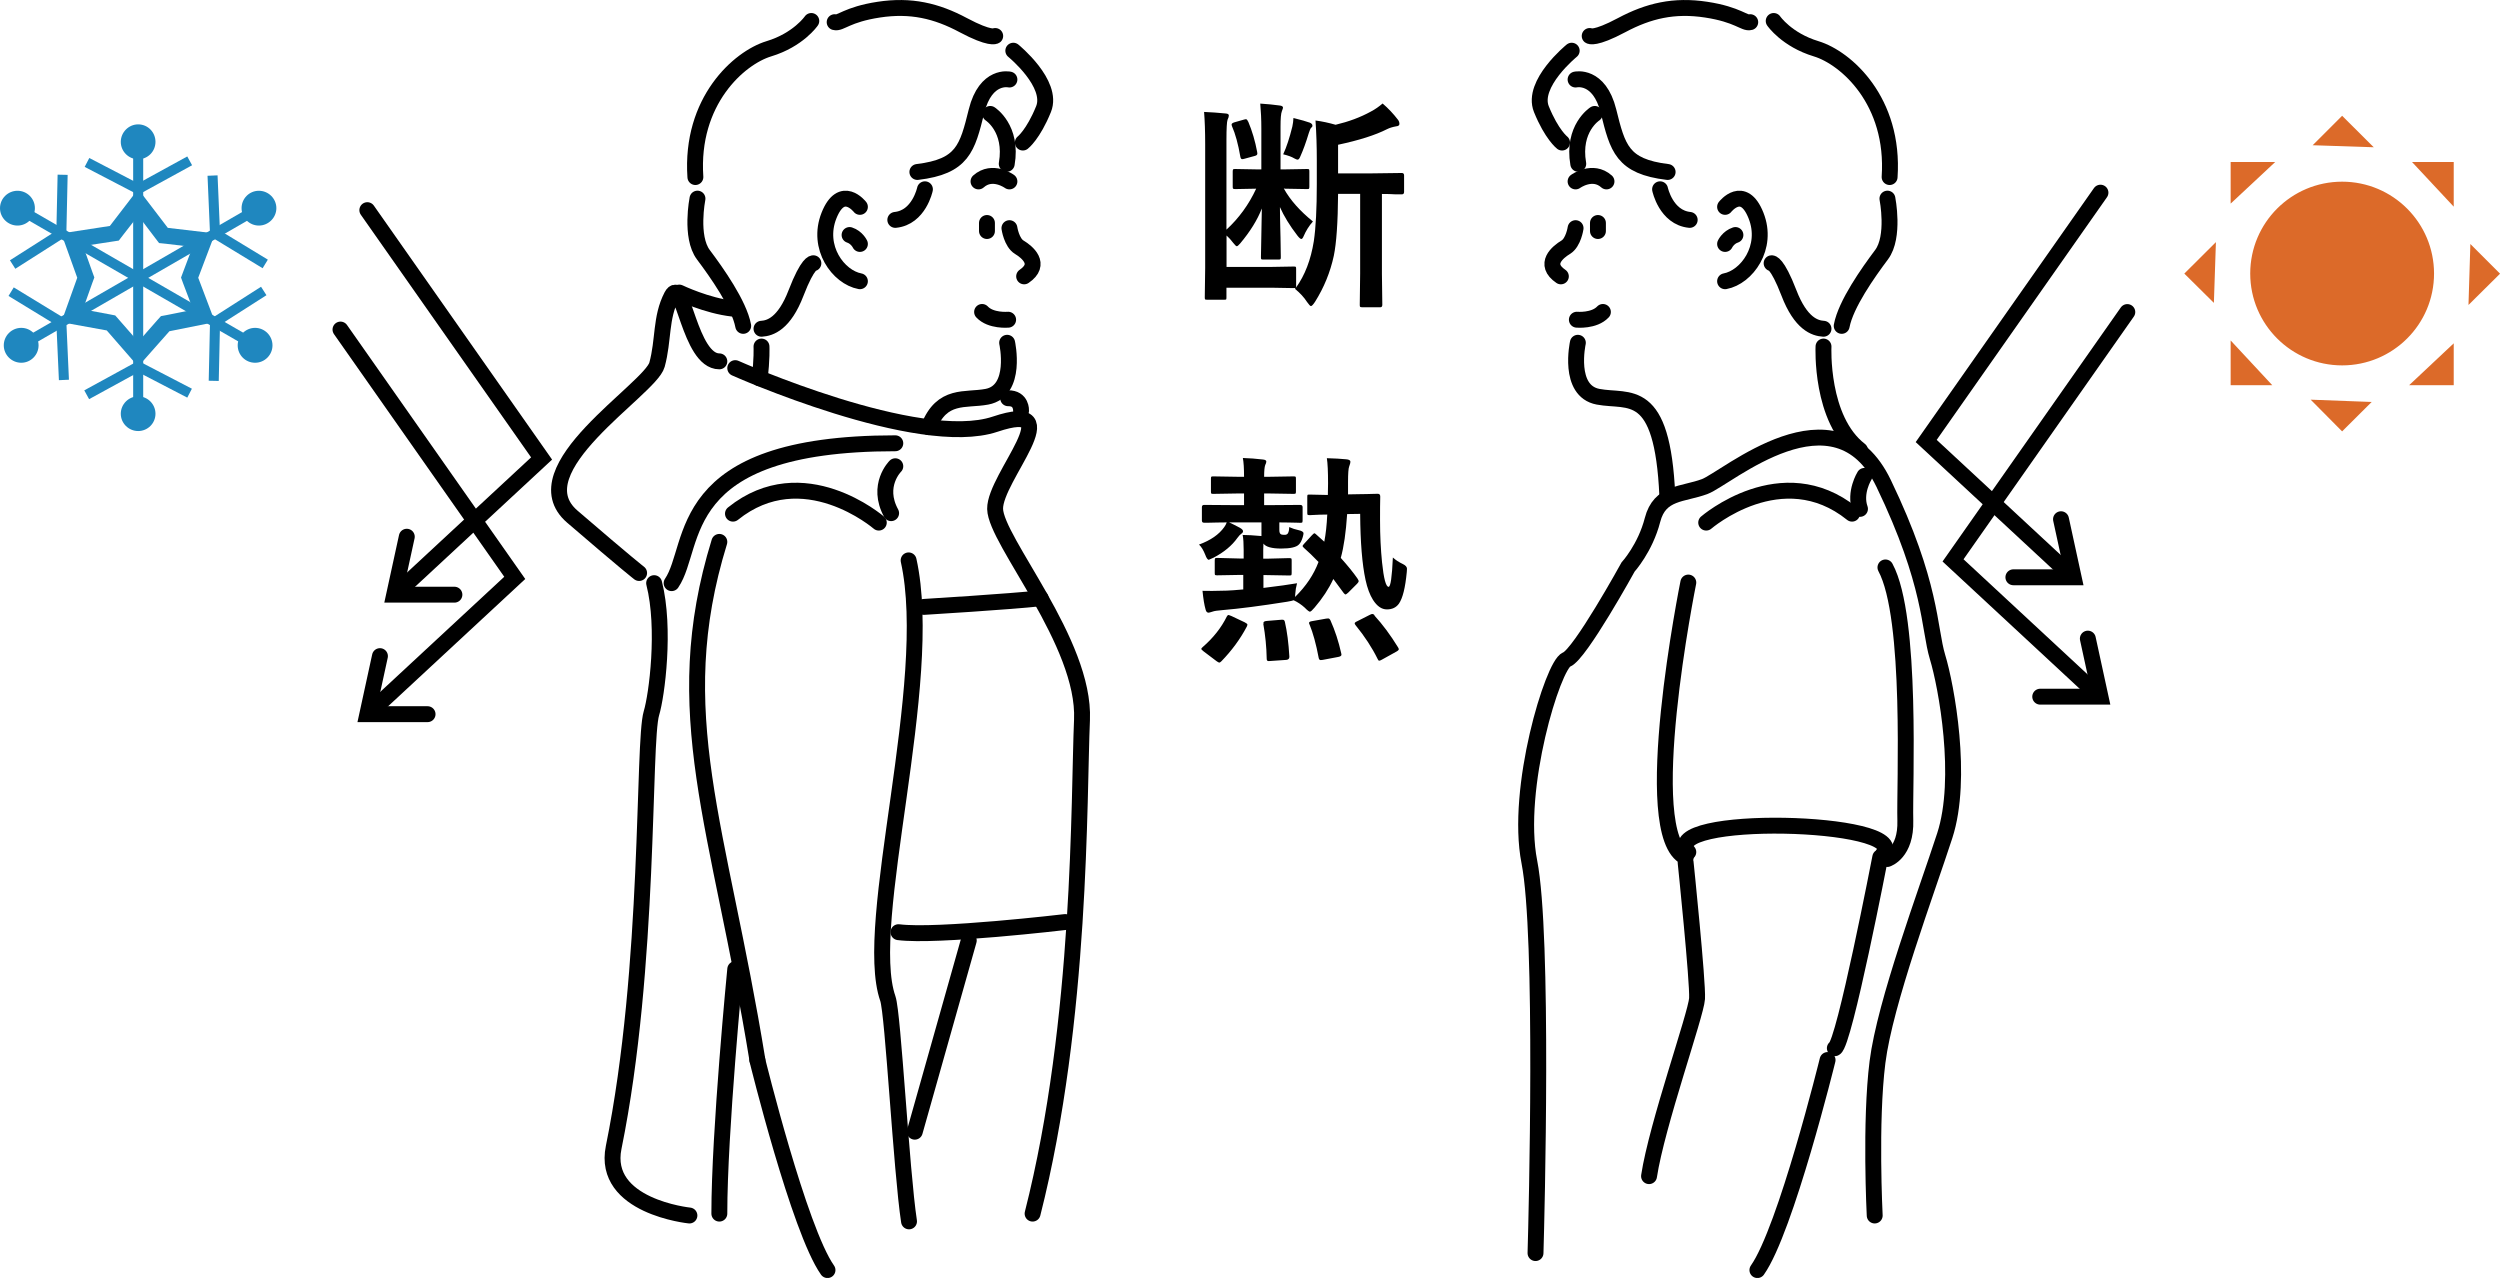 <?xml version="1.0" encoding="UTF-8"?>
<svg id="_レイヤー_2" data-name="レイヤー 2" xmlns="http://www.w3.org/2000/svg" viewBox="0 0 251.48 128.55">
  <defs>
    <style>
      .cls-1, .cls-2 {
        stroke: #000;
        stroke-linecap: round;
        stroke-width: 1.6px;
      }

      .cls-1, .cls-2, .cls-3, .cls-4 {
        fill: none;
      }

      .cls-2 {
        fill-rule: evenodd;
      }

      .cls-5 {
        fill: #000;
      }

      .cls-5, .cls-6, .cls-7 {
        stroke-width: 0px;
      }

      .cls-6 {
        fill: #1f87bf;
      }

      .cls-3 {
        stroke: #dc6a29;
        stroke-width: .67px;
      }

      .cls-7 {
        fill: #dc6a29;
      }

      .cls-4 {
        stroke: #1f87bf;
        stroke-miterlimit: 10;
        stroke-width: 1.01px;
      }
    </style>
  </defs>
  <g id="_レイヤー_2-2" data-name="レイヤー 2">
    <g>
      <path class="cls-2" d="M169.56,86.75s1.25,12.09,1.15,13.7c-.1,1.61-4.05,12.72-4.83,17.86"/>
      <path class="cls-2" d="M189.14,86.23s-3.63,18.79-4.57,19.21"/>
      <path class="cls-2" d="M183.84,106.63s-4.2,17.08-7.06,21.13"/>
      <path class="cls-2" d="M76.18,106.63s4.2,17.08,7.06,21.13"/>
      <line class="cls-1" x1="92.02" y1="113.84" x2="97.45" y2="94.61"/>
      <path class="cls-2" d="M107.15,92.75s-12.9,1.52-16.77,1.02"/>
      <path class="cls-2" d="M73.96,97.49s-1.6,16.36-1.6,24.59"/>
      <g>
        <line class="cls-1" x1="160.74" y1="22.43" x2="160.74" y2="23.24"/>
        <path class="cls-2" d="M158.49,18.25s1.71-1.25,3.11,0"/>
        <path class="cls-2" d="M158.49,22.95s-.21,1.45-.99,1.92c-.78.47-2.31,1.69-.49,2.93"/>
        <path class="cls-2" d="M158.62,32.16s1.74.16,2.62-.78"/>
        <path class="cls-2" d="M160.42,11.46s-2.28,1.45-1.66,5.02"/>
        <path class="cls-2" d="M158.1,5.1s-4.08,3.32-3.05,5.88c1.04,2.56,2.08,3.36,2.08,3.36"/>
        <path class="cls-2" d="M158.49,8s2.38-.55,3.31,3.18c.93,3.74,1.38,5.57,5.95,6.12"/>
        <path class="cls-2" d="M166.99,19.04s.59,2.84,2.98,3.08"/>
        <path class="cls-2" d="M173.53,24.54s.31-.66,1.04-.9"/>
        <path class="cls-2" d="M173.53,20.81s1.83-2.35,3.11.87c1.28,3.22-.95,6.21-3.11,6.61"/>
        <path class="cls-2" d="M178.21,26.48s.54-.13,1.74,2.98c1.19,3.11,2.62,3.56,3.48,3.61"/>
        <path class="cls-2" d="M189.86,19.98s.76,3.84-.59,5.64c-1.35,1.8-3.6,4.98-4.01,7.16"/>
        <path class="cls-2" d="M159.91,3.62s.49.36,3.21-1.09,5.28-2.05,8.5-1.56c3.22.49,3.87,1.43,4.44,1.26"/>
        <path class="cls-2" d="M178.42,2.11s1.3,1.9,4.28,2.8c2.99.91,7.9,5.24,7.38,12.9"/>
        <path class="cls-2" d="M158.72,34.48s-1.07,4.85,2.04,5.43c3.11.59,6.47-1.18,6.96,9.97"/>
        <path class="cls-2" d="M183.43,34.86s-.35,7.32,3.67,10.42"/>
        <path class="cls-2" d="M188.58,122.27s-.48-9.41.28-15.43c.76-6.02,4.9-17.03,6.77-22.79,1.87-5.76.16-15.05-.73-17.96-.88-2.91-.54-7.32-5.42-17.46-4.88-10.14-15.78-.52-17.99.31-2.21.83-4.53.52-5.26,3.36-.73,2.84-2.46,4.74-2.46,4.74,0,0-4.84,8.79-6.19,9.31-1.35.52-5.19,12.98-3.74,20.35,1.45,7.37.73,35.61.62,39.35"/>
        <path class="cls-2" d="M171.63,52.57s7.61-6.58,14.67-.9"/>
        <path class="cls-2" d="M187.55,47.87s-1.04,1.66-.45,3.32"/>
        <path class="cls-2" d="M169.83,58.6s-5.14,25.45-.26,27.63"/>
        <path class="cls-2" d="M169.83,85.71c-3.14-3.87,22.35-3.24,19.62.16"/>
        <path class="cls-2" d="M189.84,86.41s1.92-.6,1.82-3.89c-.1-3.3.73-20.39-2-25.44"/>
        <line class="cls-1" x1="99.28" y1="22.43" x2="99.28" y2="23.24"/>
        <path class="cls-2" d="M101.54,18.25s-1.71-1.25-3.11,0"/>
        <path class="cls-2" d="M101.54,22.95s.21,1.45.99,1.92,2.31,1.69.49,2.93"/>
        <path class="cls-2" d="M101.41,32.16s-1.74.16-2.62-.78"/>
        <path class="cls-2" d="M99.61,11.46s2.28,1.45,1.66,5.02"/>
        <path class="cls-2" d="M101.93,5.1s4.08,3.32,3.04,5.88c-1.04,2.56-2.08,3.36-2.08,3.36"/>
        <path class="cls-2" d="M101.54,8s-2.38-.55-3.31,3.18c-.93,3.74-1.38,5.57-5.95,6.12"/>
        <path class="cls-2" d="M93.04,19.04s-.59,2.84-2.98,3.08"/>
        <path class="cls-2" d="M86.5,24.54s-.31-.66-1.04-.9"/>
        <path class="cls-2" d="M86.5,20.81s-1.83-2.35-3.11.87c-1.28,3.22.95,6.21,3.11,6.61"/>
        <path class="cls-2" d="M81.82,26.48s-.54-.13-1.74,2.98c-1.19,3.11-2.62,3.56-3.48,3.61"/>
        <path class="cls-2" d="M70.16,19.98s-.76,3.84.59,5.64c1.35,1.8,3.6,4.98,4.01,7.16"/>
        <path class="cls-2" d="M100.11,3.62s-.49.36-3.21-1.09c-2.71-1.45-5.28-2.05-8.5-1.56-3.22.49-3.87,1.43-4.44,1.26"/>
        <path class="cls-2" d="M81.61,2.11s-1.3,1.9-4.28,2.8c-2.98.91-7.9,5.24-7.38,12.9"/>
        <path class="cls-2" d="M101.31,34.48s1.07,4.85-2.04,5.43c-2.19.41-4.5-.34-5.85,3.06"/>
        <path class="cls-2" d="M76.6,34.86s.06,1.38-.19,3.2"/>
        <path class="cls-2" d="M69.35,122.27s-8.83-.9-7.62-6.85c3.72-18.27,2.92-40.77,3.8-43.68.54-1.77,1.43-8.52.27-13.08"/>
        <path class="cls-2" d="M88.4,52.57s-7.61-6.58-14.67-.9"/>
        <path class="cls-2" d="M91.4,56.37c2.74,12.35-4.73,36.55-2.09,44.08.53,1.52,1.35,17.28,2.13,22.41"/>
        <path class="cls-2" d="M72.36,54.51c-5.31,17.23,0,28.54,3.83,52.12"/>
        <path class="cls-2" d="M73.96,37.03s18.42,8.23,26.14,5.64c7.73-2.59-.05,5.32,0,8.52.06,3.21,9.08,13.44,8.74,21.22-.34,7.78,0,30.12-4.97,49.67"/>
        <path class="cls-2" d="M72.36,36.35c-3.01,0-3.67-8.74-4.8-6.57-1.13,2.17-.79,4.43-1.47,6.91-.68,2.48-14.04,10.53-8.52,15.28,5.53,4.76,6.72,5.67,6.72,5.67"/>
        <path class="cls-2" d="M68.33,29.43s2.76,1.33,5.4,1.62"/>
        <path class="cls-2" d="M102.71,41.31s.07-1.27-1.3-1.25"/>
        <path class="cls-2" d="M67.56,58.66c2.59-3.8,0-14.07,22.5-14.07"/>
        <path class="cls-2" d="M90.06,46.9s-1.95,1.92-.42,4.72"/>
        <path class="cls-2" d="M92.94,61.05s8.76-.53,11.74-.87"/>
        <g>
          <polyline class="cls-2" points="213.99 31.39 196.46 56.37 210.5 69.4"/>
          <polyline class="cls-2" points="210.02 64.24 211.29 70.08 205.23 70.08"/>
        </g>
        <g>
          <polyline class="cls-2" points="211.29 19.38 193.76 44.36 207.8 57.39"/>
          <polyline class="cls-2" points="207.32 52.23 208.59 58.07 202.53 58.07"/>
        </g>
        <g>
          <polyline class="cls-2" points="34.25 33.15 51.78 58.13 37.74 71.16"/>
          <polyline class="cls-2" points="38.22 66 36.95 71.84 43.01 71.84"/>
        </g>
        <g>
          <polyline class="cls-2" points="36.95 21.14 54.48 46.12 40.44 59.15"/>
          <polyline class="cls-2" points="40.92 53.99 39.65 59.82 45.71 59.82"/>
        </g>
        <g>
          <path class="cls-5" d="M129.21,18.96h-.07c.64,1.16,1.62,2.26,2.93,3.32-.39.43-.7.93-.95,1.51-.07.17-.15.25-.22.25-.08,0-.21-.11-.39-.34-.78-1.01-1.36-1.97-1.76-2.87,0,.78.03,1.81.06,3.09.02.9.03,1.55.03,1.95,0,.11-.01.18-.04.2-.03.03-.09.04-.2.04h-1.5c-.12,0-.2-.01-.23-.04-.02-.03-.03-.09-.03-.2,0-.38.03-2.01.09-4.9-.45,1.16-1.18,2.33-2.18,3.52-.16.18-.27.28-.34.28-.06,0-.18-.11-.36-.34-.22-.29-.44-.54-.67-.74v3.16h4.48l2.28-.04c.12,0,.19.01.21.04.02.03.03.1.03.2v1.69c0,.09,0,.15-.02.2.9-1.24,1.5-2.8,1.8-4.68.2-1.35.3-3.26.3-5.73v-2.44c0-1.34-.04-2.66-.13-3.97.68.09,1.36.24,2.02.43,1.31-.31,2.5-.75,3.55-1.33.44-.23.83-.51,1.18-.81.57.49,1.08,1.03,1.54,1.63.1.12.15.27.15.43,0,.14-.11.22-.34.24-.34.06-.64.15-.9.28-1.18.6-2.82,1.12-4.93,1.57v2.88h3.35l3.06-.04c.15,0,.23.08.23.24v1.67c0,.16-.08.24-.23.24h-.6c-.42-.03-.88-.04-1.4-.04v8.03l.04,3.12c0,.17-.07.25-.22.25h-1.79c-.12,0-.2-.02-.23-.06-.02-.02-.03-.09-.03-.2l.04-3.12v-8.03h-2.22c-.02,2.9-.17,4.98-.43,6.23-.36,1.66-.99,3.2-1.89,4.63-.19.29-.33.43-.41.43-.07,0-.2-.14-.39-.41-.3-.47-.71-.91-1.22-1.33l.07-.09s-.1.02-.2.02l-2.28-.04h-4.48v.97c0,.12-.01.19-.03.21-.02.02-.09.03-.2.03h-1.7c-.12,0-.2-.01-.22-.04-.02-.03-.03-.1-.03-.2l.04-2.95v-12.46c0-1.29-.04-2.37-.11-3.24.7.03,1.44.08,2.22.16.18.02.27.09.27.2,0,.1-.04.25-.13.43-.07.19-.11.86-.11,2v9.05c1.25-1.15,2.25-2.52,2.99-4.12l-2.11.04c-.12,0-.19-.02-.22-.05-.02-.03-.03-.1-.03-.21v-1.51c0-.12.02-.2.05-.22.02-.02.09-.03.2-.03l2.24.04h.39v-4.11c0-.92-.04-1.75-.11-2.51.73.05,1.38.11,1.93.19.24.02.36.1.36.22,0,.05-.04.16-.11.34-.1.24-.14.77-.14,1.57v4.3h.38l2.28-.04c.12,0,.19.01.21.04.02.03.03.1.03.21v1.51c0,.12-.01.2-.04.23-.03.02-.1.03-.2.03l-2.28-.04ZM125.56,12.23c.4.95.7,1.97.9,3.05.01.08.02.14.02.17,0,.11-.08.19-.24.23l-1.06.29c-.1.03-.18.04-.22.04-.1,0-.16-.08-.19-.24-.22-1.28-.5-2.3-.84-3.07-.03-.08-.04-.14-.04-.18,0-.08.09-.15.26-.21l1.02-.29c.07-.02.13-.03.16-.03.08,0,.15.08.21.23ZM129.08,15.52c.34-.73.64-1.66.92-2.79.06-.29.1-.57.11-.86.77.19,1.32.35,1.65.47.18.08.26.18.26.3,0,.09-.04.16-.13.21-.07.08-.14.25-.23.52-.29.97-.58,1.75-.85,2.35-.09.23-.18.34-.28.34-.07,0-.18-.04-.34-.13-.24-.15-.62-.29-1.12-.41Z"/>
          <path class="cls-5" d="M126.91,52.55h-3.27c.23.1.59.28,1.08.54.21.12.32.24.32.34,0,.1-.05.18-.15.24-.13.09-.27.23-.41.43-.56.79-1.37,1.46-2.41,2-.3.14-.46.21-.47.21-.12,0-.24-.17-.36-.5-.18-.45-.38-.8-.63-1.03,1.17-.43,2.01-1.01,2.54-1.76.1-.14.19-.3.25-.47-.67,0-1.25.02-1.76.03h-.52c-.15.01-.22-.07-.22-.23v-1.33c0-.15.07-.23.22-.23l2.73.02h1.29v-1.17h-.66l-2.43.04c-.12,0-.19-.01-.21-.04-.02-.03-.03-.1-.03-.21v-1.27c0-.12.01-.19.04-.21.03-.02.09-.03.2-.03l2.43.04h.66c0-.85-.04-1.48-.12-1.89.66.02,1.33.07,2,.15.24.02.36.09.36.21,0,.09-.04.21-.11.35-.07.18-.11.57-.11,1.18h.54l2.41-.04c.12,0,.19.01.22.04.02.03.03.1.03.2v1.27c0,.12-.01.19-.04.22-.03.02-.1.03-.21.03l-2.41-.04h-.54v1.17h.9l2.73-.02c.16,0,.24.08.24.23v1.33c0,.12-.02.19-.04.21-.03.02-.1.03-.2.03-.03,0-.12,0-.29-.01-.56-.01-1.17-.03-1.81-.03v.78c0,.23.06.38.19.43.07.03.19.04.35.04.15,0,.25-.05.32-.15.09-.15.13-.36.13-.63.31.14.62.24.95.31.33.07.49.18.49.32,0,.07-.02.19-.07.36-.1.34-.22.6-.39.76-.25.27-.85.41-1.79.41s-1.55-.17-1.78-.5c-.01.11-.02.32-.02.64v.88h.33l2.28-.06c.12,0,.19.02.22.04.02.03.03.1.03.21v1.26c0,.12-.02.19-.04.21-.03.02-.1.03-.21.03l-2.28-.04h-.31v1.29c1.5-.18,2.63-.34,3.38-.47-.1.37-.16.73-.18,1.08l-.02.3c1.11-1.09,1.89-2.26,2.36-3.52-.54-.56-1.03-1.04-1.47-1.42-.09-.09-.13-.15-.13-.17,0-.06.05-.14.16-.25l.76-.83c.14-.15.23-.22.26-.22s.08.03.14.08l.86.77c.15-.76.25-1.67.3-2.73-.53,0-.98.02-1.35.04l-.41.02c-.12,0-.19-.02-.22-.04-.02-.03-.03-.1-.03-.2v-1.61c0-.11.01-.17.04-.2.03-.01.1-.02.21-.02l1.82.04c.01-.26.02-.64.02-1.16,0-1.19-.04-2.03-.12-2.54.78.02,1.43.06,1.94.11.29.02.43.11.43.25,0,.09-.04.25-.13.49-.07.17-.11.69-.11,1.55v1.24l1.08-.02c.55,0,1.04-.02,1.46-.03.29,0,.44-.01.45-.01.17,0,.25.09.25.28-.02.59-.02,1.4-.02,2.41,0,1.5.07,2.9.2,4.2.17,1.65.39,2.47.66,2.47.2,0,.34-.98.43-2.95.27.25.61.47,1.01.66.27.13.41.29.41.47,0,.05,0,.16-.02.33-.15,1.58-.41,2.63-.79,3.18-.28.39-.68.58-1.21.58s-.99-.32-1.4-.96c-.32-.51-.57-1.18-.75-2.01-.34-1.57-.52-3.78-.54-6.64l-1.31.02c-.12,1.83-.33,3.3-.64,4.41.7.78,1.26,1.47,1.67,2.06.09.15.13.23.13.26,0,.08-.05.17-.15.27l-.9.9c-.14.12-.23.19-.27.19s-.1-.05-.18-.14c-.51-.69-.86-1.16-1.05-1.42-.46.99-1.09,1.95-1.89,2.88-.23.27-.38.41-.47.41-.07,0-.25-.13-.52-.41-.33-.3-.7-.55-1.11-.74-.09.04-.32.09-.67.15-2.64.42-4.8.7-6.49.84-.51.04-.84.09-.99.15-.23.07-.36.11-.41.11-.15,0-.25-.11-.3-.32-.13-.45-.23-1.07-.31-1.88.43,0,.75.01.97.01.42,0,.91-.01,1.46-.03.34-.01.9-.05,1.67-.12v-1.46h-.34l-2.28.04c-.12,0-.19-.01-.22-.04-.02-.03-.03-.09-.03-.2v-1.26c0-.12.02-.19.05-.22.02-.02.09-.03.2-.03l2.28.06h.38v-.84c0-.66-.03-1.17-.1-1.53.48,0,1.11.04,1.89.11v-1.4ZM122.87,66.51c-.09.09-.16.14-.23.14-.04,0-.13-.05-.26-.14l-1.31-.99c-.15-.12-.23-.2-.23-.25,0-.04.05-.1.14-.18,1.06-.92,1.87-1.94,2.43-3.08.06-.1.11-.15.15-.15.04,0,.14.04.32.11l1.33.63c.18.09.27.17.27.23,0,.04-.02.1-.06.2-.67,1.27-1.53,2.43-2.56,3.49ZM127.1,62.77s-.01-.08-.01-.11c0-.12.12-.18.35-.2l1.46-.12h.13c.12,0,.19.08.22.23.22.95.37,2.11.45,3.49,0,.2-.1.3-.31.32l-1.61.11c-.1,0-.15.01-.18.01-.12,0-.18-.08-.18-.23-.02-1.2-.14-2.37-.34-3.5ZM131.72,62.81c-.03-.07-.04-.12-.04-.15,0-.09.1-.15.31-.18l1.4-.25c.12-.01.2-.02.22-.02.09,0,.17.07.23.21.45,1,.81,2.1,1.08,3.31.01.06.02.1.02.13,0,.1-.1.18-.31.22l-1.58.3c-.09.01-.15.02-.2.02-.1,0-.17-.07-.2-.22-.26-1.39-.57-2.51-.92-3.36ZM138.25,61.91c.81.88,1.61,1.95,2.39,3.22.04.08.07.14.07.17,0,.07-.08.16-.25.25l-1.46.81c-.12.07-.21.1-.26.1-.06,0-.11-.05-.16-.17-.56-1.14-1.3-2.27-2.22-3.4-.06-.08-.09-.14-.09-.18,0-.07.08-.14.24-.21l1.26-.64c.13-.07.22-.1.28-.1.07,0,.14.04.22.12Z"/>
        </g>
        <g>
          <path class="cls-7" d="M226.69,27.52c0,4.91,3.99,8.9,8.91,8.9s8.91-3.98,8.91-8.9-3.99-8.91-8.91-8.91-8.91,3.98-8.91,8.91"/>
          <path class="cls-3" d="M226.69,27.52c0,4.91,3.99,8.9,8.91,8.9s8.91-3.98,8.91-8.9-3.99-8.91-8.91-8.91-8.91,3.98-8.91,8.91Z"/>
          <polyline class="cls-7" points="248.67 29.85 251.01 27.53 248.81 25.33"/>
          <polygon class="cls-3" points="248.67 29.85 251.01 27.53 248.81 25.33 248.67 29.85"/>
          <polyline class="cls-7" points="246.49 19.94 246.49 16.63 243.4 16.63"/>
          <polygon class="cls-3" points="246.49 19.94 246.49 16.63 243.4 16.63 246.49 19.94"/>
          <polyline class="cls-7" points="237.94 14.45 235.6 12.12 233.42 14.3"/>
          <polygon class="cls-3" points="237.94 14.45 235.6 12.12 233.42 14.3 237.94 14.45"/>
          <polyline class="cls-7" points="228.02 16.63 224.72 16.63 224.72 19.71"/>
          <polygon class="cls-3" points="228.02 16.63 224.72 16.63 224.72 19.71 228.02 16.63"/>
          <polyline class="cls-7" points="222.54 25.19 220.2 27.52 222.39 29.69"/>
          <polygon class="cls-3" points="222.54 25.19 220.2 27.52 222.39 29.69 222.54 25.19"/>
          <polyline class="cls-7" points="224.72 35.1 224.72 38.41 227.8 38.41"/>
          <polygon class="cls-3" points="224.72 35.1 224.72 38.41 227.8 38.41 224.72 35.1"/>
          <polyline class="cls-7" points="233.27 40.57 235.6 42.92 237.79 40.74"/>
          <polygon class="cls-3" points="233.27 40.57 235.6 42.92 237.79 40.74 233.27 40.57"/>
          <polyline class="cls-7" points="243.19 38.41 246.49 38.41 246.49 35.31"/>
          <polygon class="cls-3" points="243.19 38.41 246.49 38.41 246.49 35.31 243.19 38.41"/>
        </g>
        <g>
          <path class="cls-6" d="M13.9,21.69l1.68,2.21.42.55.68.07,2.69.32-.95,2.52-.21.56.21.58,1.01,2.66-2.7.54-.54.1-.37.41-1.91,2.17-1.95-2.23-.37-.42-.56-.11-2.69-.5.95-2.67.2-.54-.2-.55-.93-2.61,2.94-.45.65-.1.4-.52M13.9,19.02l-2.85,3.71-4.88.75,1.6,4.46-1.6,4.47,4.57.83,3.16,3.63,3.14-3.55,4.59-.92-1.69-4.46,1.69-4.46-4.75-.56-2.98-3.9Z"/>
          <line class="cls-4" x1="2.14" y1="34.74" x2="26.04" y2="20.94"/>
          <line class="cls-4" x1="25.66" y1="34.74" x2="1.76" y2="20.94"/>
          <line class="cls-4" x1="13.9" y1="41.62" x2="13.9" y2="14.27"/>
          <path class="cls-6" d="M15.64,14.27c0,.97-.78,1.75-1.74,1.75s-1.75-.79-1.75-1.75.79-1.76,1.75-1.76,1.74.78,1.74,1.76"/>
          <path class="cls-6" d="M27.8,20.94c0,.96-.8,1.75-1.76,1.75s-1.74-.78-1.74-1.75.78-1.75,1.74-1.75,1.76.78,1.76,1.75"/>
          <path class="cls-6" d="M27.41,34.74c0,.96-.78,1.75-1.75,1.75s-1.75-.78-1.75-1.75.79-1.76,1.75-1.76,1.75.79,1.75,1.76"/>
          <path class="cls-6" d="M15.64,41.62c0,.96-.78,1.74-1.74,1.74s-1.75-.78-1.75-1.74.79-1.75,1.75-1.75,1.74.79,1.74,1.75"/>
          <path class="cls-6" d="M3.88,34.74c0,.96-.78,1.75-1.74,1.75s-1.76-.78-1.76-1.75.79-1.76,1.76-1.76,1.74.79,1.74,1.76"/>
          <path class="cls-6" d="M3.51,20.94c0,.96-.79,1.75-1.75,1.75s-1.76-.78-1.76-1.75.8-1.75,1.76-1.75,1.75.78,1.75,1.75"/>
          <polyline class="cls-4" points="8.75 16.34 13.9 19.02 19.08 16.18"/>
          <polyline class="cls-4" points="21.38 17.66 21.63 23.48 26.68 26.55"/>
          <polyline class="cls-4" points="26.53 29.27 21.63 32.4 21.5 38.31"/>
          <polyline class="cls-4" points="19.07 39.55 13.91 36.87 8.72 39.71"/>
          <polyline class="cls-4" points="6.43 38.22 6.17 32.42 1.12 29.34"/>
          <polyline class="cls-4" points="1.27 26.61 6.17 23.49 6.3 17.58"/>
        </g>
      </g>
    </g>
  </g>
</svg>
